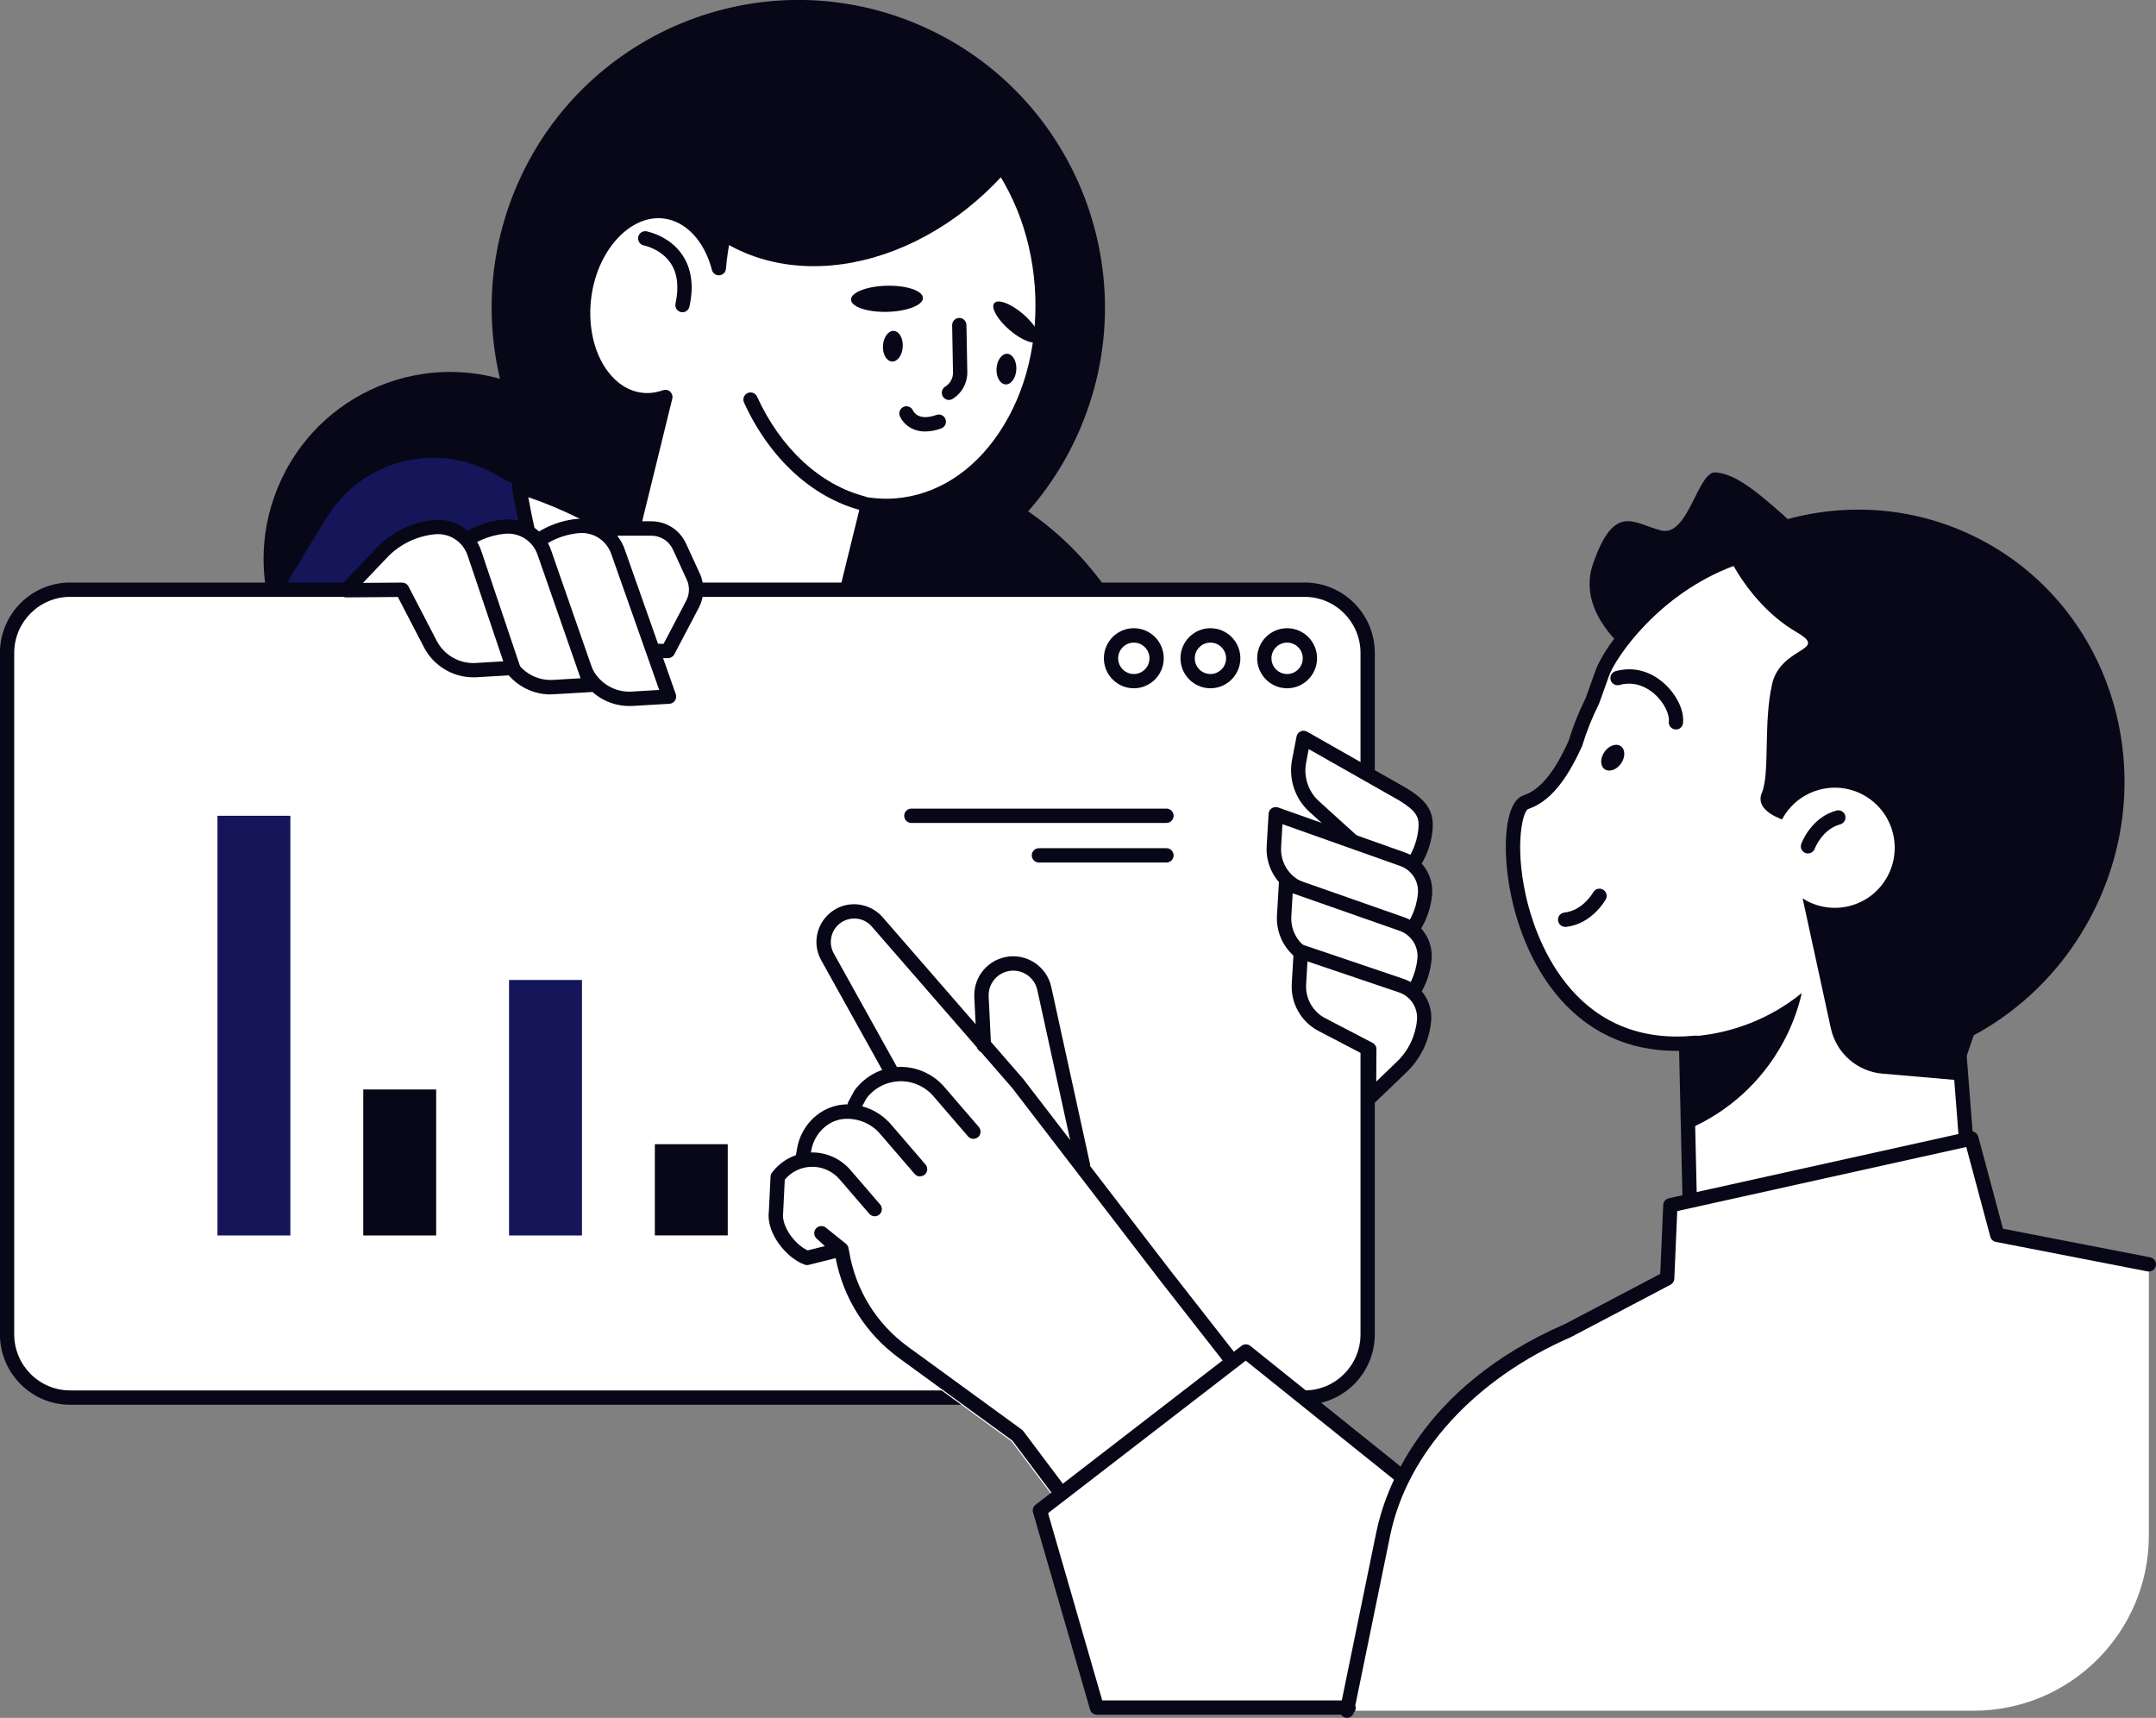 <svg xmlns="http://www.w3.org/2000/svg" width="492" height="392" viewBox="0 0 492 392" fill="none"><rect x="0" y="0" width="492" height="392" fill="#808080" stroke="none"/><g clip-path="url(#clip0_185_846)"><path d="M195.182 244.857C156.542 244.857 125.218 213.43 125.218 174.664C125.218 135.898 156.542 104.471 195.182 104.471C233.822 104.471 265.146 135.898 265.146 174.664C265.146 213.43 233.822 244.857 195.182 244.857Z" fill="#080717"></path><path d="M86.424 167.006C64.713 157.983 54.403 133.012 63.396 111.231C72.389 89.449 97.279 79.106 118.99 88.128C140.7 97.15 151.01 122.121 142.017 143.903C133.024 165.684 108.134 176.028 86.424 167.006Z" fill="#080717"></path><path d="M223.869 168.315L112.367 107.891C99.059 100.675 82.457 105.158 74.563 118.101L53.215 153.066L145.767 213.998L223.869 168.299V168.315Z" fill="#151559"></path><path d="M155.401 135.046C119.702 120.211 102.749 79.15 117.536 43.335C132.323 7.519 173.25 -9.488 208.949 5.347C244.648 20.182 261.6 61.243 246.813 97.058C232.026 132.874 191.099 149.882 155.401 135.046Z" fill="#080717"></path><path d="M204.364 115.352C202.227 115.515 200.14 115.417 198.069 115.123L190.061 147.716L210.17 157.468L210.316 157.549C200.303 174.991 186.914 185.676 172.187 185.676C146.908 185.676 125.544 154.244 118.499 111.016C127.322 113.797 135.867 117.823 143.842 123.173L151.85 90.547C150.056 91.185 148.18 91.447 146.289 91.202C137.417 90.073 131.546 79.077 133.437 66.855C135.182 55.565 143.337 47.204 151.605 48.186C157.591 48.889 162.206 54.109 164.049 61.145C165.859 39.22 179.558 21.811 197.4 20.485C217.77 18.98 235.84 38.991 237.78 65.186C239.705 91.382 224.75 113.83 204.38 115.335L204.364 115.352Z" fill="white"></path><path d="M172.171 187.328C186.946 187.328 201.004 177.053 211.719 158.384C211.931 158.007 211.996 157.549 211.882 157.124C211.768 156.698 211.491 156.339 211.099 156.126C211.067 156.126 210.904 156.011 210.871 156.011L191.953 146.832L199.292 116.923C201.037 117.086 202.766 117.119 204.462 116.988C214.818 116.219 224.163 110.345 230.751 100.446C237.258 90.678 240.324 78.112 239.362 65.088C237.373 38.041 218.487 17.327 197.237 18.882C180.618 20.109 166.984 34.867 163.217 54.845C160.542 50.166 156.465 47.139 151.768 46.582C142.619 45.502 133.666 54.485 131.79 66.626C130.632 74.087 132.231 81.597 136.079 86.702C138.721 90.236 142.179 92.363 146.06 92.854C147.235 93.001 148.409 92.985 149.599 92.821L142.782 120.588C135.427 115.892 127.42 112.161 118.955 109.494C118.417 109.331 117.83 109.445 117.406 109.821C116.982 110.198 116.77 110.754 116.868 111.327C124.288 156.797 146.501 187.361 172.171 187.361V187.328ZM208.001 158.253C198.02 174.909 185.348 184.056 172.171 184.056C149.029 184.056 128.023 155.16 120.554 113.437C128.512 116.186 136.031 119.917 142.913 124.564C143.353 124.858 143.908 124.924 144.413 124.727C144.902 124.531 145.278 124.105 145.408 123.598L153.416 90.972C153.562 90.383 153.367 89.778 152.926 89.369C152.486 88.96 151.85 88.845 151.295 89.042C149.665 89.614 148.05 89.811 146.484 89.614C143.5 89.238 140.809 87.553 138.705 84.755C135.378 80.337 134.008 73.76 135.036 67.149C136.65 56.727 143.989 48.971 151.41 49.855C156.498 50.46 160.738 54.96 162.467 61.603C162.663 62.372 163.38 62.895 164.179 62.813C164.978 62.748 165.598 62.11 165.663 61.325C167.441 39.874 180.83 23.398 197.514 22.154C216.938 20.714 234.29 40.087 236.133 65.333C237.03 77.637 234.176 89.467 228.06 98.63C222.042 107.678 213.578 113.028 204.233 113.732C202.293 113.879 200.303 113.797 198.297 113.519C197.465 113.405 196.682 113.928 196.487 114.746L188.479 147.339C188.3 148.092 188.659 148.861 189.36 149.205L208.017 158.253H208.001Z" fill="#080717"></path><path d="M161.782 52.914C162.141 53.193 162.5 53.471 162.875 53.733C183.619 68.426 215.601 59.263 234.274 33.28C234.486 32.986 234.682 32.691 234.894 32.397C228.827 25.574 221.08 20.878 212.192 19.307C191.545 15.658 171.225 30.04 161.798 52.914H161.782Z" fill="#080717"></path><path d="M197.025 116.514C197.759 116.514 198.411 116.023 198.607 115.287C198.835 114.419 198.313 113.519 197.433 113.29C187.158 110.64 178.156 102.328 172.758 90.498C172.382 89.68 171.42 89.32 170.589 89.696C169.773 90.073 169.414 91.038 169.789 91.873C175.612 104.602 185.38 113.569 196.617 116.481C196.748 116.514 196.894 116.53 197.025 116.53V116.514Z" fill="#080717"></path><path d="M226.902 69.162C226.038 70.16 227.604 72.909 230.376 75.298C233.149 77.687 236.1 78.799 236.949 77.801C237.813 76.803 236.247 74.054 233.475 71.665C230.702 69.276 227.75 68.164 226.902 69.162Z" fill="#080717"></path><path d="M194.204 68.393C194.252 70.029 197.955 71.273 202.488 71.158C207.022 71.044 210.659 69.62 210.61 67.968C210.561 66.331 206.859 65.088 202.325 65.202C197.791 65.317 194.155 66.74 194.204 68.393Z" fill="#080717"></path><path d="M216.563 91.251C216.856 91.251 217.15 91.169 217.411 91.005C219.515 89.713 220.787 87.373 220.738 84.902L220.542 74.152C220.526 73.252 219.759 72.516 218.879 72.549C217.982 72.565 217.264 73.318 217.28 74.218L217.476 84.968C217.509 86.309 216.84 87.52 215.699 88.224C214.932 88.698 214.687 89.713 215.16 90.482C215.47 90.989 216.008 91.267 216.547 91.267L216.563 91.251Z" fill="#080717"></path><path d="M211.181 98.45C212.241 98.45 213.431 98.254 214.785 97.763C215.633 97.452 216.073 96.519 215.764 95.668C215.454 94.818 214.54 94.376 213.676 94.687C209.697 96.11 208.539 94.081 208.343 93.672C207.968 92.854 207.022 92.478 206.207 92.838C205.391 93.198 205 94.114 205.342 94.948C205.929 96.372 207.789 98.466 211.181 98.466V98.45Z" fill="#080717"></path><path d="M155.731 71.256C156.482 71.256 157.15 70.733 157.33 69.964C158.357 65.284 157.819 61.357 155.764 58.248C152.796 53.782 147.74 52.833 147.528 52.784C146.648 52.62 145.799 53.209 145.636 54.109C145.473 54.992 146.06 55.843 146.941 56.007C147.006 56.007 150.904 56.809 153.073 60.097C154.606 62.421 154.965 65.513 154.15 69.26C153.954 70.144 154.508 71.011 155.389 71.207C155.503 71.24 155.617 71.24 155.748 71.24L155.731 71.256Z" fill="#080717"></path><path d="M227.408 84.084C227.294 86.015 228.207 87.635 229.463 87.717C230.702 87.798 231.811 86.293 231.925 84.362C232.04 82.432 231.126 80.812 229.871 80.73C228.631 80.648 227.522 82.153 227.408 84.084Z" fill="#080717"></path><path d="M201.494 78.865C201.379 80.795 202.293 82.415 203.549 82.497C204.788 82.579 205.897 81.074 206.011 79.143C206.125 77.212 205.212 75.592 203.956 75.51C202.717 75.429 201.608 76.934 201.494 78.865Z" fill="#080717"></path><path d="M16.015 134.561H297.715C305.659 134.561 312.099 141.022 312.099 148.992V304.48C312.099 312.45 305.659 318.911 297.715 318.911H16.015C8.071 318.911 1.631 312.45 1.631 304.48V148.992C1.631 141.022 8.071 134.561 16.015 134.561Z" fill="white"></path><path d="M16.015 320.547H297.715C306.538 320.547 313.73 313.348 313.73 304.48V148.992C313.73 140.14 306.554 132.925 297.715 132.925H15.999C7.176 132.925 -0.016 140.124 -0.016 148.992V304.48C-0.016 313.332 7.159 320.547 15.999 320.547H16.015ZM297.715 136.197C304.744 136.197 310.468 141.94 310.468 148.992V304.48C310.468 311.532 304.744 317.275 297.715 317.275H15.999C8.97 317.275 3.245 311.532 3.245 304.48V148.992C3.245 141.94 8.97 136.197 15.999 136.197H297.715Z" fill="#080717"></path><path d="M293.719 157.058C297.486 157.058 300.552 153.982 300.552 150.203C300.552 146.423 297.486 143.347 293.719 143.347C289.952 143.347 286.886 146.423 286.886 150.203C286.886 153.982 289.952 157.058 293.719 157.058ZM293.719 146.636C295.693 146.636 297.291 148.239 297.291 150.219C297.291 152.199 295.693 153.802 293.719 153.802C291.746 153.802 290.148 152.199 290.148 150.219C290.148 148.239 291.746 146.636 293.719 146.636Z" fill="#080717"></path><path d="M276.22 157.058C279.987 157.058 283.053 153.982 283.053 150.203C283.053 146.423 279.987 143.347 276.22 143.347C272.453 143.347 269.387 146.423 269.387 150.203C269.387 153.982 272.453 157.058 276.22 157.058ZM276.22 146.636C278.193 146.636 279.791 148.239 279.791 150.219C279.791 152.199 278.193 153.802 276.22 153.802C274.247 153.802 272.648 152.199 272.648 150.219C272.648 148.239 274.247 146.636 276.22 146.636Z" fill="#080717"></path><path d="M258.737 157.058C262.504 157.058 265.57 153.982 265.57 150.203C265.57 146.423 262.504 143.347 258.737 143.347C254.97 143.347 251.904 146.423 251.904 150.203C251.904 153.982 254.97 157.058 258.737 157.058ZM258.737 146.636C260.71 146.636 262.309 148.239 262.309 150.219C262.309 152.199 260.71 153.802 258.737 153.802C256.764 153.802 255.165 152.199 255.165 150.219C255.165 148.239 256.764 146.636 258.737 146.636Z" fill="#080717"></path><path d="M312.784 195.738L312.702 206.995L320.204 199.796C323.107 197.015 324.901 193.284 325.276 189.275C325.603 185.708 324.347 183.86 320.074 181.242L297.454 168.397L296.426 173.731C295.693 177.544 297.014 181.454 299.868 184.04L312.768 195.738H312.784Z" fill="white"></path><path d="M312.702 208.632C313.11 208.632 313.518 208.468 313.828 208.173L321.33 200.974C324.51 197.914 326.483 193.824 326.907 189.423C327.348 184.727 325.146 182.42 320.938 179.834L298.269 166.958C297.813 166.696 297.258 166.679 296.785 166.892C296.312 167.121 295.97 167.547 295.872 168.07L294.844 173.404C294.013 177.74 295.529 182.272 298.791 185.234L311.153 196.442L311.072 206.963C311.072 207.617 311.447 208.222 312.05 208.484C312.262 208.582 312.474 208.615 312.702 208.615V208.632ZM298.644 170.934L319.291 182.649C323.287 185.103 323.923 186.477 323.678 189.112C323.336 192.728 321.721 196.098 319.095 198.602L314.382 203.134L314.431 195.755C314.431 195.28 314.235 194.838 313.893 194.527L300.993 182.829C298.563 180.636 297.437 177.266 298.057 174.042L298.644 170.934Z" fill="#080717"></path><path d="M312.686 210.546L312.605 221.803L320.107 214.603C323.01 211.822 324.804 208.091 325.179 204.083C325.505 200.516 323.352 197.194 319.976 196.049L291.142 185.823L290.702 193.235C290.474 197.063 292.512 200.679 295.905 202.447L312.67 210.562L312.686 210.546Z" fill="white"></path><path d="M312.588 223.423C312.996 223.423 313.404 223.259 313.714 222.964L321.216 215.765C324.396 212.705 326.385 208.615 326.793 204.214C327.201 199.878 324.608 195.869 320.482 194.478L291.664 184.252C291.175 184.088 290.653 184.154 290.213 184.432C289.789 184.71 289.512 185.185 289.495 185.692L289.055 193.104C288.794 197.571 291.175 201.792 295.138 203.87L311.023 211.56L310.941 221.77C310.941 222.424 311.316 223.03 311.92 223.292C312.132 223.39 312.344 223.423 312.572 223.423H312.588ZM292.643 188.064L319.438 197.571C322.145 198.487 323.825 201.088 323.564 203.919C323.222 207.535 321.607 210.906 318.981 213.409L314.268 217.941L314.317 210.562C314.317 209.924 313.958 209.351 313.404 209.073L296.638 200.958C293.866 199.501 292.154 196.491 292.349 193.317L292.659 188.081L292.643 188.064Z" fill="#080717"></path><path d="M312.572 225.337L312.49 236.594L319.992 229.395C322.895 226.613 324.689 222.883 325.064 218.874C325.391 215.307 323.238 211.986 319.862 210.84L293.474 201.596L293.034 209.008C292.806 212.836 294.844 216.452 298.237 218.219L312.556 225.353L312.572 225.337Z" fill="white"></path><path d="M312.474 238.23C312.882 238.23 313.29 238.067 313.599 237.772L321.101 230.573C324.282 227.513 326.255 223.423 326.679 219.021C327.087 214.685 324.494 210.677 320.367 209.286L293.996 200.041C293.507 199.878 292.985 199.943 292.561 200.221C292.137 200.499 291.86 200.974 291.844 201.481L291.403 208.893C291.142 213.36 293.523 217.581 297.486 219.659L310.908 226.351L310.827 236.578C310.827 237.232 311.202 237.837 311.805 238.099C312.017 238.197 312.229 238.23 312.458 238.23H312.474ZM294.975 203.837L319.324 212.378C322.015 213.294 323.711 215.896 323.45 218.727C323.107 222.343 321.493 225.713 318.867 228.217L314.154 232.749L314.203 225.37C314.203 224.748 313.86 224.175 313.306 223.897L298.987 216.763C296.198 215.307 294.486 212.296 294.681 209.106L294.991 203.87L294.975 203.837Z" fill="#080717"></path><path d="M312.458 239.408L312.376 250.665L319.878 243.466C322.781 240.685 324.575 236.954 324.95 232.945C325.276 229.378 323.124 226.057 319.748 224.912L296.85 217.156L296.41 224.568C296.182 228.397 298.22 232.013 301.612 233.78L312.441 239.425L312.458 239.408Z" fill="white"></path><path d="M312.376 252.301C312.784 252.301 313.192 252.138 313.501 251.843L321.003 244.644C324.184 241.584 326.157 237.494 326.581 233.093C326.989 228.757 324.396 224.748 320.27 223.357L297.372 215.602C296.883 215.438 296.361 215.503 295.937 215.798C295.513 216.076 295.252 216.551 295.219 217.058L294.779 224.47C294.518 228.937 296.899 233.158 300.862 235.236L310.794 240.423L310.713 250.665C310.713 251.32 311.088 251.925 311.691 252.187C311.903 252.285 312.115 252.318 312.344 252.318L312.376 252.301ZM298.367 219.381L319.242 226.45C321.917 227.349 323.613 229.967 323.352 232.782C323.009 236.398 321.395 239.768 318.769 242.272L314.056 246.804L314.105 239.425C314.105 238.803 313.762 238.247 313.224 237.968L302.395 232.324C299.574 230.851 297.878 227.84 298.057 224.666L298.367 219.398V219.381Z" fill="#080717"></path><path d="M131.888 128.867L135.541 123.615C136.846 121.733 138.999 120.604 141.282 120.604H148.686C151.426 120.604 153.905 122.191 155.047 124.694L158.227 131.616C159.14 133.595 159.075 135.902 158.064 137.833L152.437 148.55H142.701C140.222 148.55 137.922 147.241 136.667 145.098L131.595 136.475C130.192 134.103 130.306 131.141 131.872 128.883L131.888 128.867Z" fill="white"></path><path d="M142.717 150.17H152.453C153.057 150.17 153.611 149.826 153.888 149.303L159.515 138.586C160.754 136.213 160.836 133.35 159.711 130.912L156.531 123.991C155.128 120.931 152.046 118.951 148.686 118.951H141.282C138.46 118.951 135.802 120.342 134.204 122.666L130.551 127.918C128.626 130.699 128.48 134.364 130.208 137.277L135.28 145.9C136.83 148.517 139.684 150.154 142.717 150.154V150.17ZM151.459 146.898H142.701C140.809 146.898 139.031 145.883 138.069 144.247L132.997 135.624C131.937 133.808 132.019 131.517 133.209 129.799L136.862 124.547C137.873 123.107 139.521 122.24 141.266 122.24H148.67C150.757 122.24 152.682 123.467 153.546 125.365L156.726 132.286C157.427 133.792 157.379 135.575 156.596 137.064L151.442 146.898H151.459Z" fill="#080717"></path><path d="M124.565 134.315L111.779 134.414L119.966 125.824C123.13 122.502 127.371 120.44 131.921 120.015C135.965 119.639 139.749 122.093 141.054 125.971L152.682 158.94L144.266 159.431C139.912 159.693 135.818 157.353 133.796 153.475L124.565 134.299V134.315Z" fill="white"></path><path d="M143.614 161.1C143.859 161.1 144.103 161.1 144.364 161.084L152.779 160.593C153.285 160.56 153.758 160.298 154.035 159.856C154.312 159.431 154.378 158.891 154.215 158.4L142.587 125.431C141.037 120.849 136.569 117.937 131.758 118.395C126.816 118.853 122.201 121.095 118.776 124.695L110.589 133.285C110.132 133.759 110.018 134.463 110.279 135.068C110.54 135.673 111.127 136.05 111.779 136.05L123.538 135.952L132.312 154.195C134.53 158.466 138.884 161.1 143.598 161.1H143.614ZM150.415 157.435L144.168 157.811C140.466 158.04 136.96 156.044 135.248 152.739L126.033 133.612C125.756 133.039 125.185 132.679 124.565 132.679L115.645 132.745L121.157 126.952C124.044 123.925 127.925 122.044 132.084 121.651C135.411 121.34 138.46 123.336 139.52 126.494L150.431 157.435H150.415Z" fill="#080717"></path><path d="M107.751 134.446L94.965 134.544L103.152 125.954C106.316 122.633 110.556 120.571 115.107 120.146C119.151 119.77 122.935 122.224 124.239 126.102L134.742 156.273L126.327 156.764C121.972 157.026 117.879 154.686 115.857 150.808L107.735 134.446H107.751Z" fill="white"></path><path d="M125.675 158.433C125.919 158.433 126.164 158.433 126.425 158.416L134.84 157.926C135.346 157.893 135.819 157.631 136.096 157.206C136.373 156.78 136.455 156.24 136.275 155.766L125.772 125.594C124.223 120.997 119.787 118.101 114.944 118.559C110.002 119.017 105.387 121.258 101.962 124.858L93.775 133.448C93.318 133.923 93.204 134.626 93.449 135.232C93.71 135.837 94.297 136.213 94.949 136.213L106.708 136.115L114.373 151.577C116.574 155.831 120.945 158.466 125.642 158.466L125.675 158.433ZM132.492 154.768L126.229 155.144C122.543 155.373 119.021 153.377 117.308 150.072L109.203 133.726C108.926 133.17 108.355 132.826 107.735 132.826L98.814 132.892L104.327 127.1C107.213 124.073 111.095 122.191 115.253 121.798C118.564 121.487 121.63 123.484 122.69 126.642L132.492 154.784V154.768Z" fill="#080717"></path><path d="M91.769 134.561L78.983 134.659L87.17 126.069C90.334 122.747 94.574 120.686 99.124 120.26C103.168 119.884 106.952 122.338 108.257 126.216L117.063 152.395L108.648 152.886C104.294 153.148 100.2 150.808 98.178 146.93L91.752 134.544L91.769 134.561Z" fill="white"></path><path d="M108.012 154.555C108.257 154.555 108.518 154.555 108.762 154.539L117.178 154.048C117.683 154.015 118.156 153.753 118.433 153.328C118.711 152.902 118.792 152.379 118.629 151.888L109.823 125.709C108.273 121.095 103.821 118.199 98.994 118.657C94.052 119.115 89.437 121.357 86.012 124.956L77.825 133.546C77.368 134.021 77.254 134.724 77.499 135.33C77.76 135.935 78.347 136.311 78.999 136.311L90.79 136.213L96.743 147.699C98.928 151.921 103.299 154.555 108.012 154.555ZM114.846 150.906L108.567 151.283C104.881 151.512 101.358 149.516 99.646 146.21L93.22 133.824C92.943 133.284 92.405 132.957 91.752 132.941L82.832 133.006L88.344 127.214C91.231 124.187 95.112 122.306 99.271 121.913C102.598 121.602 105.647 123.598 106.708 126.756L114.846 150.906Z" fill="#080717"></path><path d="M149.436 261.088H166.071V281.9H149.436V261.088Z" fill="#080717"></path><path d="M116.167 223.619H132.802V281.917H116.167V223.619Z" fill="#151559"></path><path d="M82.897 248.604H99.532V281.917H82.897V248.604Z" fill="#080717"></path><path d="M49.627 186.15H66.262V281.917H49.627V186.15Z" fill="#151559"></path><path d="M207.968 187.786H266.19C267.087 187.786 267.821 187.05 267.821 186.15C267.821 185.25 267.087 184.514 266.19 184.514H207.968C207.071 184.514 206.337 185.25 206.337 186.15C206.337 187.05 207.071 187.786 207.968 187.786Z" fill="#080717"></path><path d="M237.079 196.818H266.19C267.087 196.818 267.821 196.082 267.821 195.182C267.821 194.282 267.087 193.546 266.19 193.546H237.079C236.182 193.546 235.448 194.282 235.448 195.182C235.448 196.082 236.182 196.818 237.079 196.818Z" fill="#080717"></path><path d="M175.612 268.5C175.628 268.124 175.759 267.764 175.987 267.469C177.389 265.604 179.281 264.23 181.418 263.461L181.679 261.955C182.641 256.409 187.207 252.122 192.654 251.778C193.453 251.729 194.253 251.778 195.035 251.876C194.97 251.844 194.889 251.827 194.823 251.778C193.992 251.156 193.829 249.978 194.448 249.144L194.889 248.538C196.454 246.444 198.574 244.906 200.955 244.022L187.175 219.283C185.397 216.076 185.739 212.182 188.055 209.351C189.702 207.323 192.149 206.145 194.758 206.095C197.302 206.063 199.846 207.159 201.559 209.139L222.369 233.076L222.091 227.546C221.863 223.014 224.913 219.07 229.333 218.138C234.209 217.123 239.052 220.249 240.113 225.141L248.936 265.457C248.968 265.637 248.984 265.817 248.968 265.98L267.462 290.049L286.951 314.968C287.261 315.377 287.408 315.901 287.326 316.408C287.245 316.915 286.967 317.373 286.543 317.668L245.902 345.958C245.576 346.187 245.201 346.285 244.842 346.285C244.271 346.285 243.717 346.023 243.342 345.532L230.849 328.908L205.082 310.141C197.384 304.529 192.214 296.364 190.436 287.022L183.097 287.365C182.853 287.365 182.608 287.333 182.38 287.251C177.846 285.631 174.959 281.295 175.204 276.485L175.595 268.467L175.612 268.5Z" fill="white"></path><path d="M247.125 267.502C247.24 267.502 247.354 267.502 247.484 267.469C248.365 267.273 248.919 266.405 248.724 265.522L239.901 225.206C238.857 220.445 234.144 217.401 229.398 218.399C225.092 219.299 222.124 223.161 222.336 227.562L222.891 238.639C222.94 239.539 223.706 240.226 224.603 240.194C225.5 240.145 226.201 239.376 226.152 238.476L225.614 227.399C225.484 224.617 227.359 222.179 230.083 221.606C233.084 220.968 236.068 222.915 236.72 225.926L245.543 266.242C245.707 267.011 246.392 267.534 247.142 267.534L247.125 267.502Z" fill="#080717"></path><path d="M244.858 346.056C245.185 346.056 245.511 345.957 245.788 345.761L286.429 317.471C286.804 317.209 287.049 316.817 287.114 316.375C287.179 315.933 287.065 315.475 286.788 315.115L267.299 290.196L233.508 246.215L201.412 209.286C199.749 207.372 197.286 206.308 194.791 206.324C192.247 206.357 189.882 207.519 188.267 209.482C186.017 212.247 185.674 216.043 187.419 219.152L202.293 245.888C202.733 246.673 203.728 246.951 204.511 246.526C205.294 246.084 205.587 245.086 205.147 244.301L190.273 217.565C189.197 215.634 189.409 213.278 190.795 211.56C191.79 210.333 193.258 209.63 194.84 209.597C196.454 209.548 197.906 210.235 198.949 211.429L230.996 248.276L264.739 292.192L283.167 315.753L245.234 342.161L233.524 326.568C233.426 326.438 233.312 326.323 233.181 326.225L207.185 307.294C199.944 302.026 195.182 294.237 193.747 285.385C193.731 285.255 193.698 285.14 193.649 285.025C193.649 284.551 193.421 284.109 193.029 283.798L188.463 280.133C187.778 279.577 186.767 279.675 186.196 280.346C185.625 281.017 185.691 282.031 186.343 282.62L188.235 284.338L184.304 285.32C181.418 284.011 178.303 279.855 178.71 276.795L179.086 269.171C180.553 267.436 182.641 266.389 184.908 266.258C187.468 266.111 189.931 267.175 191.594 269.105L198.379 276.975C198.966 277.663 199.993 277.728 200.678 277.139C201.363 276.55 201.428 275.519 200.841 274.832L194.057 266.962C191.741 264.278 188.267 262.79 184.728 262.986C181.336 263.182 178.221 264.851 176.166 267.584C175.971 267.845 175.856 268.156 175.84 268.484L175.449 276.501C174.813 281.279 179.395 287.071 183.619 288.576C183.929 288.691 184.255 288.707 184.565 288.625L190.697 287.087C192.475 296.315 197.612 304.398 205.228 309.945L231.029 328.728L243.537 345.385C243.864 345.81 244.353 346.039 244.842 346.039L244.858 346.056Z" fill="#080717"></path><path d="M222.14 259.861C222.516 259.861 222.891 259.73 223.201 259.468C223.885 258.879 223.951 257.848 223.364 257.161L215.47 247.998C212.828 244.939 208.849 243.253 204.837 243.466C200.972 243.679 197.417 245.593 195.084 248.702C195.035 248.767 195.003 248.833 194.954 248.898L193.617 251.352C193.176 252.138 193.47 253.136 194.269 253.578C195.068 254.019 196.047 253.725 196.487 252.923L197.759 250.583C199.504 248.293 202.146 246.902 205.016 246.738C208.05 246.575 211.034 247.835 213.008 250.142L220.901 259.304C221.227 259.681 221.684 259.877 222.14 259.877V259.861Z" fill="#080717"></path><path d="M209.974 268.418C210.349 268.418 210.724 268.287 211.034 268.025C211.719 267.436 211.784 266.406 211.197 265.718L203.304 256.556C200.662 253.496 196.699 251.794 192.671 252.023C187.338 252.367 182.853 256.572 181.907 262.004L181.548 264.066C181.401 264.949 181.989 265.8 182.869 265.964C183.766 266.127 184.598 265.522 184.761 264.639L185.12 262.577C185.805 258.601 189.018 255.541 192.752 255.312C195.851 255.132 198.852 256.408 200.825 258.715L208.718 267.878C209.045 268.255 209.501 268.451 209.958 268.451L209.974 268.418Z" fill="#080717"></path><path d="M327.674 343.209L284.276 308.39L237.275 344.665L250.289 389.644H321.884L327.674 343.209Z" fill="white"></path><path d="M307.37 390.364H450.369C472.461 390.364 490.369 372.455 490.369 350.364V288.494L455.778 281.77L449.875 259.779L381.183 275.012L380.465 291.701L357.861 303.596C338.519 312.006 320.188 327.976 315.654 350.048L307.386 390.364H307.37Z" fill="white"></path><path d="M327.674 343.209L284.276 308.39L237.275 344.665L250.289 389.644H307.761L327.674 343.209Z" fill="white"></path><path d="M250.306 391.28H307.761C308.658 391.28 309.392 390.544 309.392 389.644C309.392 388.744 308.658 388.008 307.761 388.008H251.529L239.167 345.287L284.277 310.485L326.663 344.501C327.364 345.074 328.392 344.959 328.962 344.239C329.533 343.536 329.419 342.505 328.701 341.932L285.32 307.114C284.733 306.64 283.901 306.64 283.314 307.098L236.313 343.372C235.775 343.781 235.546 344.485 235.742 345.123L248.756 390.102C248.952 390.806 249.604 391.28 250.322 391.28H250.306Z" fill="#080717"></path><path d="M451.196 292.797L385.831 284.862L384.33 218.923L445.341 217.532L451.196 292.797Z" fill="white"></path><path d="M451.196 294.433C451.62 294.433 452.011 294.27 452.321 293.975C452.68 293.632 452.859 293.157 452.827 292.666L446.972 217.401C446.907 216.534 446.14 215.88 445.308 215.896L384.298 217.287C383.401 217.303 382.683 218.056 382.7 218.956L384.2 284.894C384.216 285.713 384.836 286.383 385.635 286.482L451 294.417C451 294.417 451.131 294.417 451.196 294.417V294.433ZM443.841 219.201L449.418 290.932L387.445 283.406L386.01 220.526L443.857 219.201H443.841Z" fill="#080717"></path><path d="M421.579 135.723C421.579 135.723 392.354 160.036 384.738 156.993C377.122 153.966 358.677 142.595 363.553 128.589C368.429 114.583 372.833 119.475 379.063 121.046C385.293 122.617 387.429 107.4 391.522 107.793C395.616 108.185 399.628 111 406.885 117.463C414.143 123.926 421.563 135.723 421.563 135.723H421.579Z" fill="#080717"></path><path d="M430.353 241.633C444.379 237.15 456.904 227.3 464.65 213.115C480.307 184.416 470.179 149.467 442.846 133.628C397.981 107.645 368.804 144.64 365.608 153.737C364.858 155.864 364.124 157.926 363.406 159.922C361.808 163.112 360.503 166.385 359.492 169.706C356.377 176.546 352.952 181.454 348.206 183.074C340.933 185.577 344.88 242.124 387.021 237.968L430.37 241.633H430.353Z" fill="white"></path><path d="M430.353 243.27C430.516 243.27 430.679 243.237 430.843 243.188C445.863 238.394 458.388 227.988 466.069 213.884C482.035 184.612 472.185 148.73 443.645 132.188C426.619 122.322 410.114 120.26 394.539 126.02C377.529 132.319 366.277 146.816 364.042 153.164C363.308 155.259 362.591 157.288 361.873 159.251C360.275 162.425 358.954 165.747 357.943 169.101C354.616 176.382 351.452 180.211 347.652 181.503C343.135 183.058 342.71 194.577 344.928 204.803C347.065 214.669 351.501 223.423 357.421 229.46C365.168 237.347 375.165 240.75 387.168 239.572C388.065 239.49 388.717 238.688 388.636 237.788C388.554 236.889 387.739 236.234 386.858 236.316C358.187 239.147 350.017 212.607 348.207 204.41C345.565 192.482 347.57 185.021 348.728 184.612C353.458 182.992 357.225 178.591 360.976 170.377C361.009 170.312 361.025 170.246 361.058 170.181C362.036 166.941 363.325 163.734 364.858 160.658C364.89 160.609 364.907 160.544 364.939 160.478C365.673 158.482 366.391 156.42 367.157 154.277C368.674 149.974 378.638 135.428 395.714 129.112C410.326 123.696 425.901 125.693 442.047 135.052C469.037 150.694 478.35 184.628 463.232 212.329C455.942 225.681 444.101 235.531 429.88 240.079C429.016 240.357 428.543 241.274 428.82 242.141C429.049 242.844 429.685 243.286 430.37 243.286L430.353 243.27Z" fill="#080717"></path><path d="M453.055 123.713C434.545 113.552 412.985 114.174 395.192 123.418C400.737 124.744 406.151 126.773 411.337 129.603C446.483 148.894 457.426 196.704 435.768 236.398C434.561 238.607 433.273 240.717 431.935 242.779C450.152 239.376 466.95 227.857 476.719 209.94C493.696 178.82 483.112 140.206 453.071 123.713H453.055Z" fill="#080717"></path><path d="M404.39 156.077C406.429 147.438 417.47 148.616 410.082 144.313C396.105 136.181 391.196 119.41 391.196 119.41C425.591 110.1 461.209 161.656 461.209 161.656L452.354 230.507L446.907 246.493L429.554 244.988C423.797 244.497 419.019 240.292 417.796 234.614L411.354 204.983C411.615 205.146 411.876 205.326 412.153 205.474C418.774 209.106 427.075 206.668 430.696 200.025C434.316 193.382 431.886 185.054 425.265 181.422C418.644 177.789 410.343 180.227 406.722 186.87C406.706 186.903 406.69 186.952 406.673 186.985C404.814 186.297 400.574 184.334 402.058 180.898C403.933 176.562 402.368 164.716 404.406 156.077H404.39Z" fill="#080717"></path><path d="M357.16 211.511C357.16 211.511 357.274 211.511 357.339 211.511C363.292 210.857 366.309 205.441 366.44 205.212C366.88 204.426 366.587 203.428 365.787 202.986C365.005 202.545 364.01 202.839 363.569 203.625C363.52 203.706 361.205 207.781 356.981 208.239C356.084 208.337 355.448 209.139 355.546 210.039C355.643 210.873 356.345 211.495 357.16 211.495V211.511Z" fill="#080717"></path><path d="M412.577 194.74C413.246 194.74 413.865 194.331 414.11 193.677C414.11 193.677 415.806 189.21 419.932 188.114C420.797 187.884 421.318 186.985 421.09 186.117C420.862 185.25 419.965 184.727 419.084 184.956C413.295 186.51 411.142 192.319 411.044 192.564C410.734 193.415 411.174 194.347 412.023 194.658C412.202 194.724 412.398 194.756 412.577 194.756V194.74Z" fill="#080717"></path><path d="M382.439 166.467C383.238 166.467 383.939 165.878 384.053 165.043C384.428 162.229 382.618 158.449 379.65 155.848C376.453 153.033 372.555 152.084 368.69 153.148C367.826 153.393 367.304 154.293 367.549 155.16C367.793 156.028 368.69 156.551 369.555 156.306C373.306 155.275 376.143 157.124 377.513 158.318C379.845 160.364 381.02 163.112 380.824 164.601C380.71 165.501 381.33 166.319 382.227 166.434C382.308 166.434 382.373 166.434 382.439 166.434V166.467Z" fill="#080717"></path><path d="M369.913 174.238C368.886 175.678 367.222 176.267 366.179 175.515C365.135 174.778 365.135 173.011 366.146 171.555C367.174 170.115 368.837 169.526 369.881 170.279C370.925 171.015 370.925 172.782 369.913 174.238Z" fill="#080717"></path><path d="M384.771 236.561L385.244 257.668C394.132 253.84 401.846 247.131 406.853 237.968C408.858 234.303 410.277 230.475 411.174 226.597C403.64 232.716 394.344 236.169 384.771 236.561Z" fill="#080717"></path><path d="M490.369 288.494L455.778 281.77L449.875 259.779L381.183 275.012L380.465 291.701L357.861 303.596C338.519 312.006 320.188 327.976 315.654 350.048L307.386 390.364L490.369 288.494Z" fill="white"></path><path d="M307.37 392C308.12 392 308.805 391.46 308.968 390.691L317.236 350.375C321.085 331.592 336.513 314.657 358.497 305.102L381.215 293.157C381.737 292.879 382.063 292.356 382.08 291.783L382.748 276.354L448.701 261.726L454.197 282.211C454.36 282.817 454.849 283.275 455.469 283.389L490.059 290.114C490.94 290.294 491.804 289.705 491.967 288.822C492.147 287.938 491.56 287.071 490.679 286.907L457.083 280.379L451.44 259.37C451.212 258.519 450.364 258.012 449.516 258.192L380.824 273.425C380.106 273.589 379.584 274.21 379.552 274.947L378.867 290.687L357.095 302.14C324.119 316.49 315.997 340.182 314.056 349.704L305.788 390.02C305.608 390.904 306.179 391.771 307.06 391.951C307.174 391.967 307.288 391.984 307.386 391.984L307.37 392Z" fill="#080717"></path></g><defs><clipPath id="clip0_185_846"><rect width="492" height="392" fill="white" transform="matrix(-1 0 0 1 492 0)"></rect></clipPath></defs></svg>